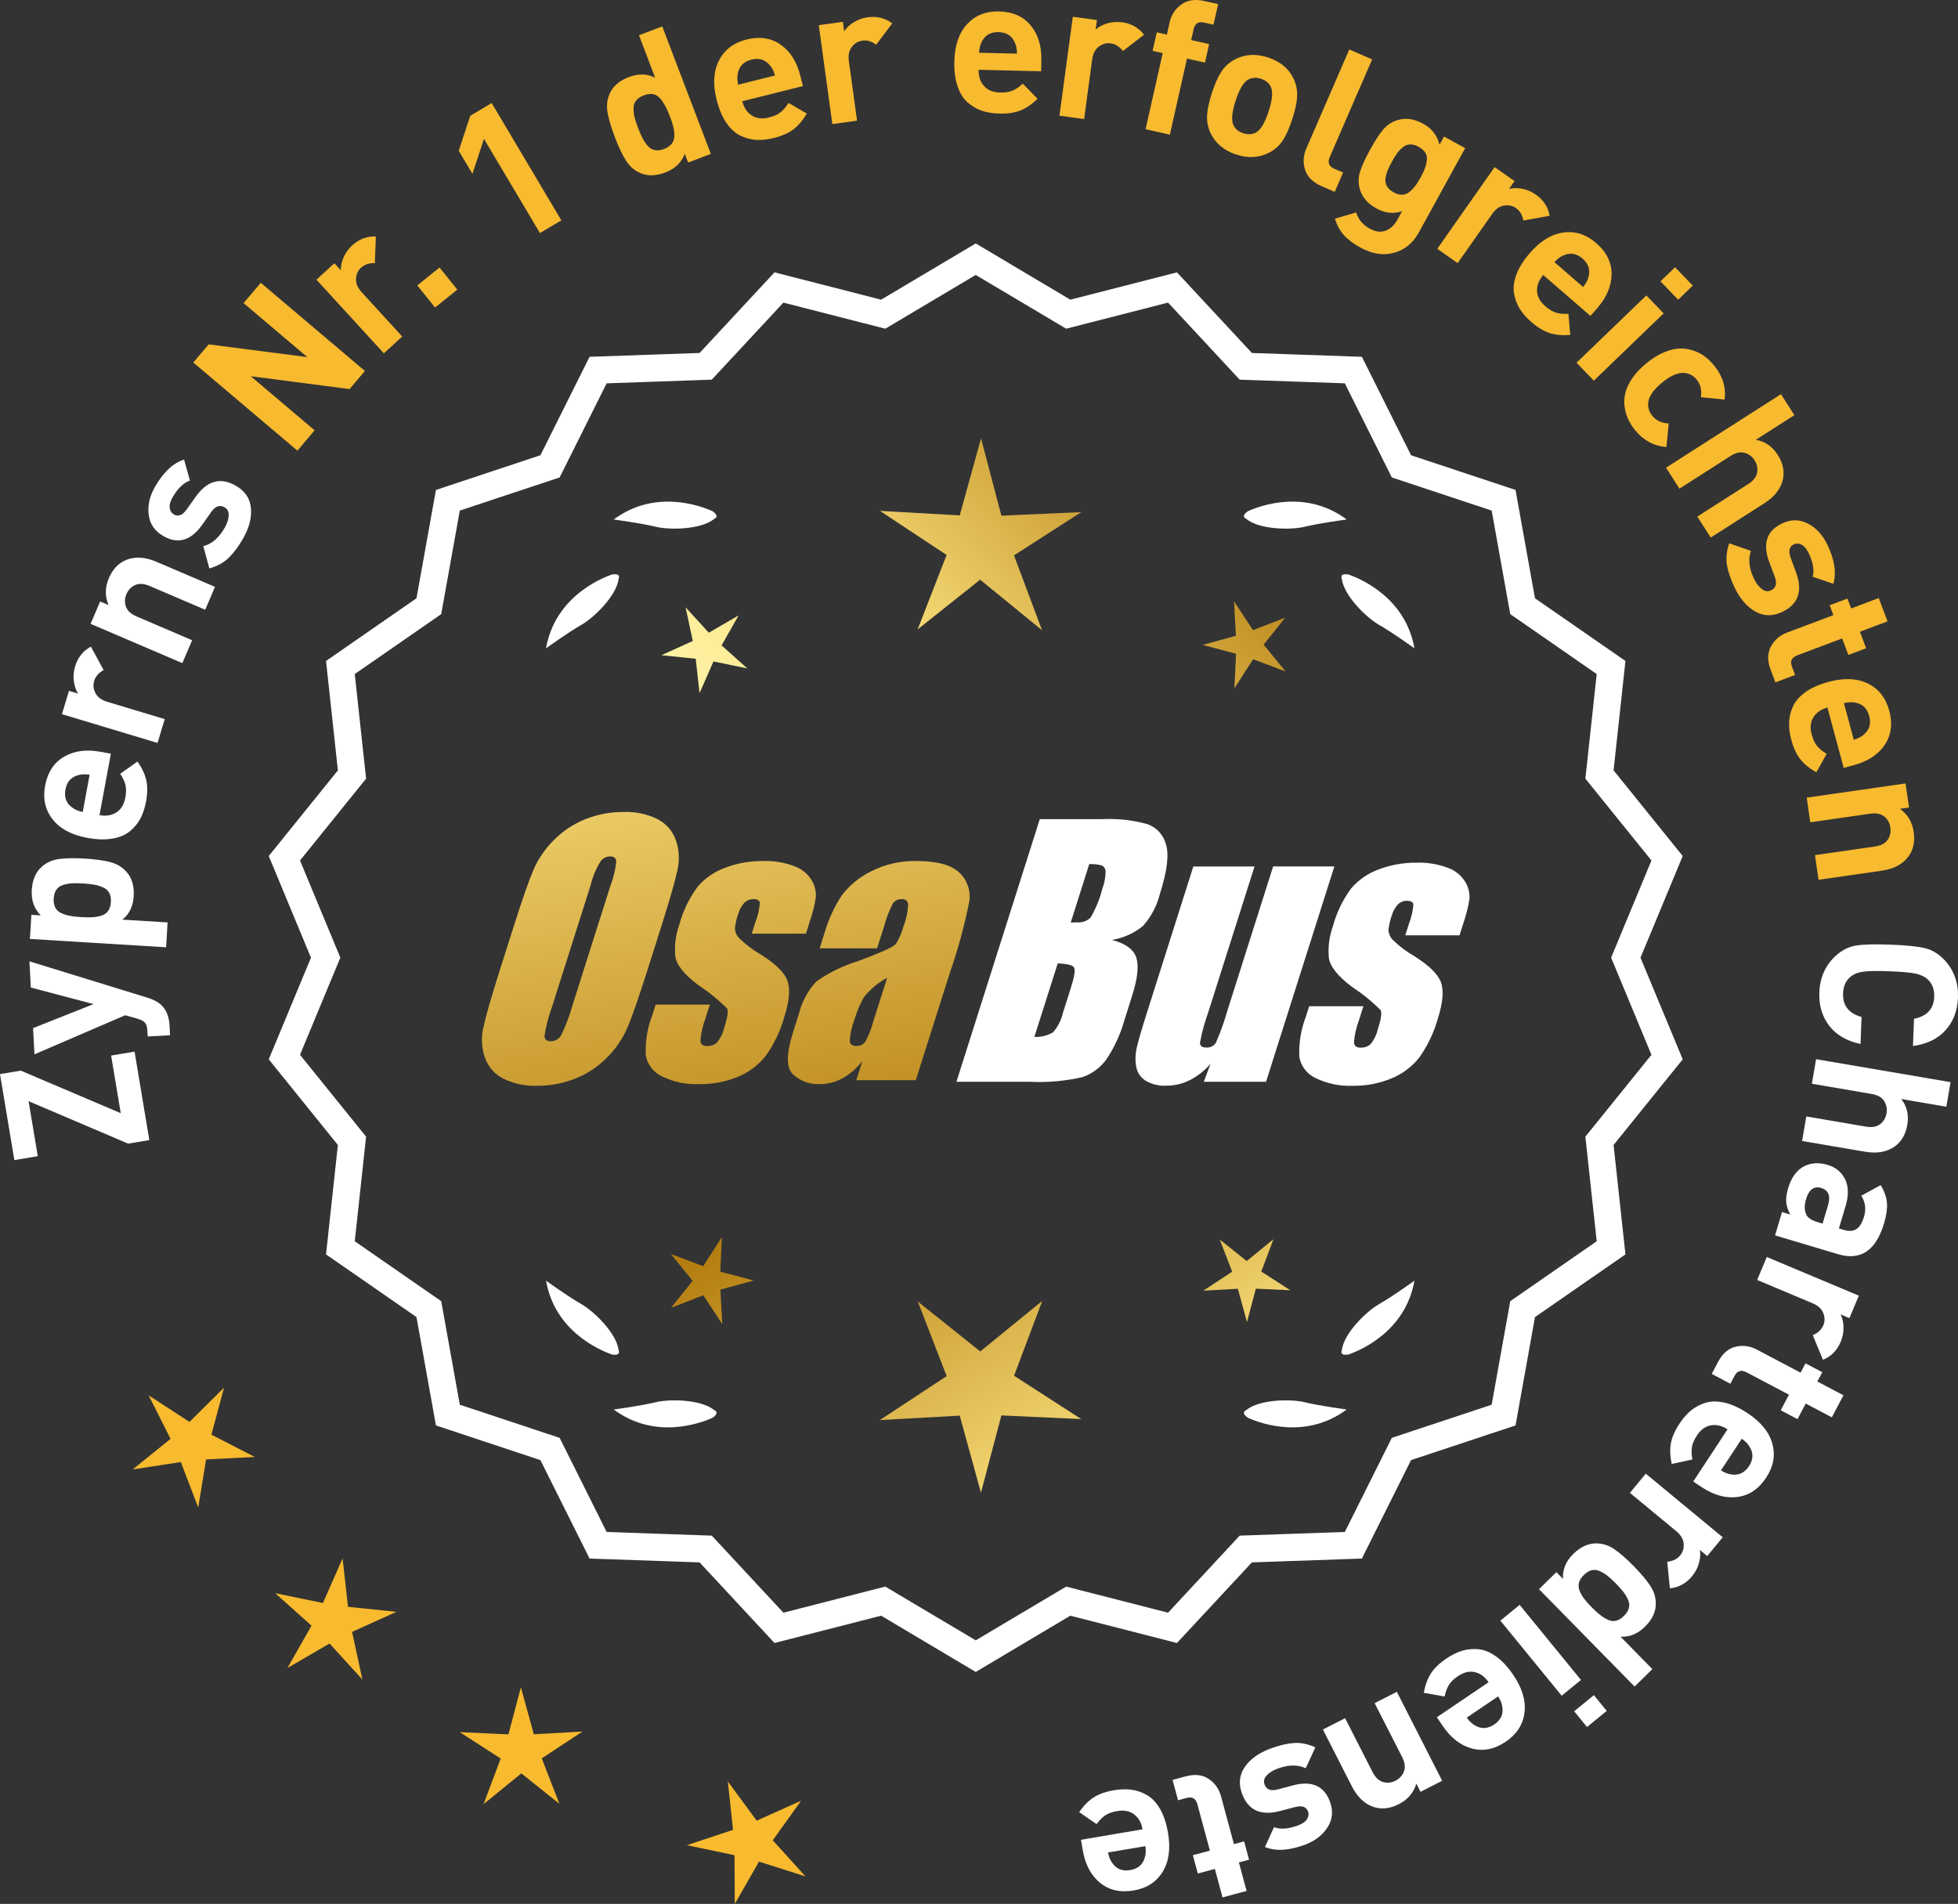 <?xml version="1.0" encoding="UTF-8"?>
<svg xmlns="http://www.w3.org/2000/svg" xmlns:xlink="http://www.w3.org/1999/xlink" id="Layer_2" data-name="Layer 2" viewBox="0 0 173.708 168.905">
  <rect x="0" y="0" width="173.708" height="168.905" fill="#333333" stroke="none"/>
  <defs>
    <style>
      .cls-1 {
        fill: url(#linear-gradient-8);
      }

      .cls-2 {
        fill: url(#linear-gradient-7);
      }

      .cls-3 {
        fill: url(#linear-gradient-5);
      }

      .cls-4 {
        fill: url(#linear-gradient-6);
      }

      .cls-5 {
        fill: url(#linear-gradient-9);
      }

      .cls-6 {
        fill: url(#linear-gradient-4);
      }

      .cls-7 {
        fill: url(#linear-gradient-3);
      }

      .cls-8 {
        fill: url(#linear-gradient-2);
      }

      .cls-9 {
        fill: url(#linear-gradient);
      }

      .cls-10 {
        fill: #f8ba2f;
      }

      .cls-11 {
        stroke: #fff;
        stroke-miterlimit: 10;
        stroke-width: .622px;
      }

      .cls-11, .cls-12 {
        fill: #fff;
      }
    </style>
    <linearGradient id="linear-gradient" x1="112.917" y1="194.585" x2="61.492" y2="112.065" gradientUnits="userSpaceOnUse">
      <stop offset="0" stop-color="#f9df7b"></stop>
      <stop offset=".279" stop-color="#b57e10"></stop>
      <stop offset=".323" stop-color="#c89d38"></stop>
      <stop offset=".417" stop-color="#efda86"></stop>
      <stop offset=".46" stop-color="#fff3a6"></stop>
      <stop offset=".642" stop-color="#f9df7b"></stop>
      <stop offset="1" stop-color="#b57e10"></stop>
    </linearGradient>
    <linearGradient id="linear-gradient-2" x1="126.164" y1="186.329" x2="74.739" y2="103.81" xlink:href="#linear-gradient"></linearGradient>
    <linearGradient id="linear-gradient-3" x1="147.691" y1="172.914" x2="96.266" y2="90.394" xlink:href="#linear-gradient"></linearGradient>
    <linearGradient id="linear-gradient-4" x1="47.479" y1="62.535" x2="79.172" y2="233.553" gradientUnits="userSpaceOnUse">
      <stop offset="0" stop-color="#f9df7b"></stop>
      <stop offset=".279" stop-color="#b57e10"></stop>
      <stop offset=".284" stop-color="#e5c25b"></stop>
      <stop offset=".286" stop-color="#f9df7b"></stop>
      <stop offset=".46" stop-color="#fff3a6"></stop>
      <stop offset=".642" stop-color="#f9df7b"></stop>
      <stop offset="1" stop-color="#b57e10"></stop>
    </linearGradient>
    <linearGradient id="linear-gradient-5" x1="59.987" y1="60.217" x2="91.68" y2="231.235" xlink:href="#linear-gradient-4"></linearGradient>
    <linearGradient id="linear-gradient-6" x1="72.612" y1="57.877" x2="104.305" y2="228.896" xlink:href="#linear-gradient-4"></linearGradient>
    <linearGradient id="linear-gradient-7" x1="51.926" y1="111.936" x2="117.702" y2="50.943" xlink:href="#linear-gradient"></linearGradient>
    <linearGradient id="linear-gradient-8" x1="29.707" y1="87.974" x2="95.483" y2="26.981" xlink:href="#linear-gradient"></linearGradient>
    <linearGradient id="linear-gradient-9" x1="36.763" y1="95.583" x2="102.539" y2="34.59" xlink:href="#linear-gradient"></linearGradient>
  </defs>
  <g id="Layer_1-2" data-name="Layer 1">
    <g>
      <g>
        <polygon class="cls-10" points="19.878 123.103 16.809 126.145 13.187 123.788 15.132 127.647 11.771 130.363 16.042 129.706 17.587 133.742 18.282 129.477 22.598 129.254 18.756 127.276 19.878 123.103"></polygon>
        <polygon class="cls-10" points="30.874 142.552 30.394 138.258 28.649 142.211 24.416 141.34 27.636 144.222 25.5 147.978 29.236 145.806 32.149 148.999 31.237 144.774 35.173 142.991 30.874 142.552"></polygon>
        <polygon class="cls-10" points="47.358 153.855 46.212 149.688 45.107 153.866 40.79 153.668 44.422 156.01 42.9 160.055 46.249 157.325 49.626 160.022 48.064 155.993 51.673 153.615 47.358 153.855"></polygon>
        <polygon class="cls-10" points="68.556 163.262 71.074 159.75 67.131 161.519 64.569 158.039 65.033 162.336 60.932 163.697 65.161 164.583 65.189 168.905 67.338 165.156 71.457 166.465 68.556 163.262"></polygon>
      </g>
      <path class="cls-11" d="M86.564,147.964l-8.345-4.961-9.405,2.409-6.61-7.111-9.703-.338-4.338-8.685-9.214-3.058-1.716-9.556-7.98-5.53,1.046-9.652-6.098-7.554,3.723-8.967-3.723-8.967,6.098-7.554-1.046-9.652,7.98-5.53,1.716-9.556,9.214-3.058,4.338-8.685,9.703-.338,6.61-7.111,9.405,2.409,8.345-4.961,8.345,4.961,9.405-2.409,6.61,7.111,9.703.338,4.338,8.685,9.214,3.058,1.716,9.556,7.98,5.53-1.046,9.652,6.098,7.554-3.723,8.967,3.723,8.967-6.098,7.554,1.046,9.652-7.98,5.53-1.716,9.556-9.214,3.058-4.338,8.685-9.703.338-6.61,7.111-9.405-2.409-8.345,4.961ZM78.494,141.088l8.07,4.797,8.07-4.797,9.095,2.329,6.392-6.877,9.383-.327,4.195-8.399,8.91-2.957,1.659-9.241,7.716-5.348-1.011-9.334,5.897-7.305-3.6-8.671,3.6-8.671-5.897-7.305,1.011-9.334-7.716-5.348-1.659-9.241-8.91-2.957-4.195-8.399-9.383-.327-6.392-6.877-9.095,2.329-8.07-4.797-8.07,4.797-9.095-2.329-6.392,6.877-9.383.327-4.195,8.399-8.91,2.957-1.659,9.241-7.716,5.348,1.011,9.334-5.897,7.305,3.6,8.671-3.6,8.671,5.897,7.305-1.011,9.334,7.716,5.348,1.659,9.241,8.91,2.957,4.195,8.399,9.383.327,6.392,6.877,9.095-2.329Z"></path>
      <g>
        <polygon class="cls-9" points="63.902 112.815 64.043 109.754 62.382 112.329 59.514 111.25 61.45 113.625 59.537 116.019 62.395 114.911 64.08 117.47 63.91 114.411 66.865 113.598 63.902 112.815"></polygon>
        <polygon class="cls-8" points="92.464 115.41 86.965 119.892 81.422 115.464 83.985 122.079 78.061 125.981 85.145 125.588 87.026 132.428 88.84 125.57 95.927 125.895 89.965 122.05 92.464 115.41"></polygon>
        <polygon class="cls-7" points="111.899 112.805 112.978 109.937 110.603 111.873 108.209 109.96 109.316 112.817 106.757 114.503 109.817 114.333 110.629 117.287 111.413 114.325 114.474 114.465 111.899 112.805"></polygon>
      </g>
      <g>
        <path class="cls-12" d="M110.572,125.089c-.114.057-.184.124-.207.201-.001.001-.002.002-.003.003.001 0.0.001 0.0.002.001-.036.131.066.291.35.488,1.179.524,5.149,1.947,8.764-.74,0,0-2.348-.308-3.726-.643-1.249-.304-4.027-.256-5.179.691Z"></path>
        <path class="cls-12" d="M119.032,120.051c0.0.001-0.0.003,0,.004.001-0.0.001-0.0.002-.001.063.12.248.166.589.115,1.217-.428,5.08-2.121,5.862-6.557,0,0-1.918,1.389-3.15,2.091-1.117.637-3.103,2.579-3.29,4.059-.043.12-.049.217-.013.288Z"></path>
      </g>
      <g>
        <path class="cls-12" d="M63.353,125.089c.114.057.184.124.207.201.001.001.002.002.003.003-.001 0-.001 0-.002.001.036.131-.066.291-.35.488-1.179.524-5.149,1.947-8.764-.74,0,0,2.348-.308,3.726-.643,1.249-.304,4.027-.256,5.179.691Z"></path>
        <path class="cls-12" d="M54.893,120.051c-0.0.001 0.0.003,0,.004-.001-0-.001-0-.002-.001-.063.12-.248.166-.589.115-1.217-.428-5.08-2.121-5.862-6.557,0,0,1.918,1.389,3.15,2.091,1.117.637,3.103,2.579,3.29,4.059.043.12.049.217.013.288Z"></path>
      </g>
      <g>
        <path class="cls-12" d="M63.353,46.041c.114-.057.184-.124.207-.201.001-.001.002-.002.003-.003-.001-0-.001-0-.002-.001.036-.131-.066-.291-.35-.488-1.179-.524-5.149-1.947-8.764.74,0,0,2.348.308,3.726.643,1.249.304,4.027.256,5.179-.691Z"></path>
        <path class="cls-12" d="M54.893,51.08c-0-.001 0-.003,0-.004-.001 0-.001 0-.002.001-.063-.12-.248-.166-.589-.115-1.217.428-5.08,2.121-5.862,6.557,0,0,1.918-1.389,3.15-2.091,1.117-.637,3.103-2.579,3.29-4.059.043-.12.049-.217.013-.288Z"></path>
      </g>
      <g>
        <path class="cls-12" d="M110.572,46.041c-.114-.057-.184-.124-.207-.201-.001-.001-.002-.002-.003-.003.001-0.0.001-0.0.002-.001-.036-.131.066-.291.35-.488,1.179-.524,5.149-1.947,8.764.74,0,0-2.348.308-3.726.643-1.249.304-4.027.256-5.179-.691Z"></path>
        <path class="cls-12" d="M119.032,51.08c0-.001-0-.003,0-.004.001 0.0.001 0.0.002.001.063-.12.248-.166.589-.115,1.217.428,5.08,2.121,5.862,6.557,0,0-1.918-1.389-3.15-2.091-1.117-.637-3.103-2.579-3.29-4.059-.043-.12-.049-.217-.013-.288Z"></path>
      </g>
      <g id="Group_4" data-name="Group 4">
        <g id="Group_1" data-name="Group 1">
          <path id="Path_1" data-name="Path 1" class="cls-6" d="M57.405,86.172c-.743,2.341-1.321,3.999-1.734,4.975-.429.998-1.045,1.904-1.814,2.67-.793.803-1.741,1.435-2.787,1.858-1.09.438-2.256.658-3.431.648-1.017.039-2.027-.171-2.945-.611-.769-.376-1.363-1.035-1.657-1.839-.308-.854-.365-1.778-.165-2.663.198-.958.677-2.638,1.438-5.039l1.265-3.987c.743-2.341,1.321-3.999,1.734-4.975.429-.998,1.045-1.904,1.814-2.67.793-.803,1.741-1.435,2.787-1.858,1.091-.437,2.256-.656,3.431-.646,1.017-.039,2.027.171,2.945.611.768.377,1.362,1.036,1.657,1.84.308.854.365,1.778.165,2.663-.198.958-.677,2.637-1.438,5.037l-1.266,3.986ZM54.18,78.514c.255-.669.42-1.369.49-2.082-.014-.303-.197-.454-.548-.454-.305.003-.593.136-.794.366-.426.665-.737,1.397-.922,2.166l-3.456,10.883c-.3.811-.515,1.65-.64,2.506,0,.319.194.476.565.476.383-.001.734-.212.915-.548.408-.836.739-1.708.988-2.604l3.398-10.71.003.003Z"></path>
          <path id="Path_2" data-name="Path 2" class="cls-3" d="M71.503,82.83h-4.81l.329-1.035c.208-.538.339-1.102.391-1.676-.018-.234-.216-.351-.592-.351-.295-.003-.578.115-.785.325-.254.277-.438.611-.538.973-.15.416-.25.849-.298,1.289.015.339.158.661.399.9.569.552,1.206,1.031,1.894,1.425,1.317.827,2.106,1.604,2.367,2.33.259.728.172,1.789-.271,3.182-.35,1.263-.919,2.454-1.683,3.518-.654.81-1.504,1.439-2.469,1.829-1.077.439-2.23.656-3.393.64-1.148.051-2.29-.186-3.322-.691-.755-.353-1.289-1.052-1.43-1.873-.055-1.217.143-2.433.582-3.57l.293-.922h4.808l-.384,1.21c-.246.642-.398,1.316-.454,2.001.022.307.216.461.574.461.33.02.655-.092.903-.311.308-.381.527-.826.64-1.302.289-.911.373-1.482.251-1.712-.764-.766-1.605-1.451-2.509-2.045-1.291-.958-1.987-1.829-2.088-2.612-.083-.943.039-1.893.359-2.784.329-1.218.883-2.363,1.634-3.376.659-.761,1.503-1.338,2.45-1.676,1.062-.401,2.19-.6,3.325-.589.978-.037,1.953.127,2.864.483.631.24,1.16.689,1.498,1.273.258.444.376.955.34,1.467-.114.719-.291,1.427-.53,2.114l-.348,1.111v-.008Z"></path>
          <path id="Path_3" data-name="Path 3" class="cls-4" d="M77.813,84.129h-5.095l.406-1.28c.343-1.213.869-2.366,1.559-3.42.686-.899,1.573-1.626,2.59-2.122,1.245-.636,2.629-.953,4.027-.922,1.836,0,3.11.347,3.822,1.042.696.657,1.021,1.616.867,2.561-.422,2.122-.99,4.212-1.701,6.255l-3.043,9.588h-5.279l.542-1.701c-.481.626-1.083,1.149-1.771,1.536-.626.339-1.326.515-2.038.512-.862.033-1.703-.275-2.341-.856-.611-.57-.611-1.82,0-3.75l.498-1.571c.264-1.09.8-2.096,1.558-2.923,1.131-.798,2.383-1.411,3.707-1.814,2.019-.75,3.134-1.252,3.343-1.508.313-.488.546-1.023.691-1.584.247-.621.386-1.28.41-1.948-.017-.269-.248-.473-.517-.457-.011.001-.021.002-.032.003-.317-.024-.622.121-.805.381-.322.631-.577,1.295-.761,1.979l-.638,1.997ZM78.704,86.748c-.793.427-1.493,1.009-2.056,1.712-.356.627-.637,1.293-.838,1.986-.24.612-.383,1.257-.424,1.913.033.285.223.432.582.432.297.022.586-.104.772-.337.316-.559.557-1.156.717-1.778l1.247-3.928Z"></path>
        </g>
        <g id="Group_3" data-name="Group 3">
          <path id="Path_7" data-name="Path 7" class="cls-12" d="M92.241,72.668h5.641c1.319-.059,2.639.092,3.91.446.817.29,1.437.967,1.654,1.807.278.907.098,2.367-.542,4.379-.264,1.057-.78,2.035-1.503,2.849-.794.644-1.742,1.07-2.751,1.236,1.207.319,1.928.841,2.162,1.576s.11,1.862-.373,3.376l-.684,2.162c-.345,1.246-.89,2.429-1.613,3.501-.526.72-1.258,1.262-2.1,1.554-1.523.352-3.088.492-4.649.417h-6.541l7.396-23.304h-.007ZM93.839,85.466l-2.073,6.522c.579.032,1.154-.108,1.654-.402.44-.507.747-1.115.893-1.771l.691-2.173c.318-.999.411-1.603.278-1.814-.132-.212-.611-.329-1.445-.359l.003-.004ZM96.634,76.658l-1.642,5.183c.245-.011.435-.014.57-.014.446.042.887-.119,1.2-.44.459-.785.804-1.631,1.024-2.513.188-.49.289-1.008.3-1.532.004-.229-.116-.442-.314-.556-.368-.102-.75-.144-1.131-.126l-.007-.002Z"></path>
          <path id="Path_8" data-name="Path 8" class="cls-12" d="M118.38,76.871l-6.061,19.1h-5.523l.596-1.588c-.519.596-1.147,1.088-1.851,1.449-.638.318-1.342.484-2.056.483-.66.041-1.318-.12-1.885-.461-.422-.281-.712-.723-.801-1.222-.094-.527-.084-1.068.03-1.591.114-.552.428-1.65.951-3.288l4.09-12.884h5.428l-4.126,12.997c-.313.861-.551,1.747-.713,2.648,0,.278.183.417.56.417.344.031.676-.137.856-.432.396-.901.729-1.829.995-2.776l4.079-12.854h5.428l.003.003Z"></path>
          <path id="Path_9" data-name="Path 9" class="cls-12" d="M129.482,82.976h-4.81l.329-1.035c.208-.538.339-1.102.391-1.676-.018-.234-.216-.351-.592-.351-.295-.003-.578.115-.784.325-.254.277-.438.611-.538.973-.15.416-.249.848-.297,1.287.015.339.158.661.399.9.569.553,1.205,1.032,1.893,1.426,1.317.827,2.106,1.604,2.367,2.33.259.728.172,1.789-.271,3.182-.35,1.263-.919,2.454-1.683,3.518-.654.809-1.504,1.439-2.469,1.829-1.077.439-2.23.656-3.393.64-1.148.051-2.29-.186-3.322-.691-.755-.353-1.289-1.052-1.43-1.873-.055-1.217.143-2.433.582-3.57l.293-.922h4.81l-.384,1.211c-.246.642-.398,1.316-.454,2.001.022.307.216.461.574.461.33.02.655-.092.903-.311.308-.381.527-.826.64-1.302.289-.911.373-1.482.251-1.712-.764-.766-1.605-1.451-2.509-2.045-1.291-.958-1.987-1.829-2.088-2.612-.083-.943.039-1.893.359-2.784.329-1.218.883-2.363,1.634-3.376.659-.761,1.503-1.338,2.45-1.676,1.062-.401,2.19-.6,3.325-.589.978-.037,1.953.127,2.864.483.632.239,1.163.689,1.503,1.273.258.444.376.955.34,1.467-.114.719-.291,1.427-.53,2.114l-.351,1.108-.004-.005Z"></path>
        </g>
      </g>
      <g>
        <path class="cls-12" d="M11.938,93.297l1.31,7.848-1.878.313-8.833-3.766.815,4.88-2.079.347-1.273-7.63,1.844-.308,8.869,3.776-.854-5.114,2.079-.347Z"></path>
        <path class="cls-12" d="M2.609,85.284l10.477,3.227c.521.166.91.365,1.172.601.478.429.739,1.05.783,1.864l.047.866-1.986.107-.026-.509c-.018-.316-.085-.549-.2-.695-.116-.147-.336-.269-.658-.365l-1.107-.313-8.051,3.468-.127-2.326,5.366-2.13-5.562-1.469-.127-2.325Z"></path>
        <path class="cls-12" d="M7.518,76.17c.917.056,1.666.158,2.247.308.58.149,1.058.429,1.429.837.502.542.724,1.271.667,2.188-.057.916-.395,1.61-1.013,2.083l4.021.247-.135,2.206-12.082-.741.132-2.138.831.051c-.588-.592-.854-1.347-.797-2.263.055-.916.365-1.613.928-2.089.42-.36.928-.579,1.522-.656.596-.077,1.345-.088,2.25-.032ZM8.389,78.489c-.264-.05-.6-.088-1.006-.113-.407-.024-.745-.028-1.014-.011-.268.018-.529.067-.784.148s-.45.222-.588.424c-.137.201-.215.461-.235.777-.019.316.028.583.14.8.111.218.288.382.531.493s.496.192.761.242c.264.05.599.088,1.006.112.407.025.745.029,1.013.012s.532-.067.792-.147c.262-.081.46-.222.597-.423.138-.202.216-.461.235-.778.02-.316-.027-.583-.139-.8-.112-.217-.291-.382-.54-.493-.248-.112-.505-.192-.769-.243Z"></path>
        <path class="cls-12" d="M9.835,66.866l-1.008,5.449c.579.107,1.078.026,1.496-.242.42-.268.684-.703.795-1.305.083-.445.087-.822.011-1.131-.075-.308-.229-.639-.464-.993l1.531-1.083c.394.558.651,1.104.776,1.64.126.536.119,1.178-.019,1.925-.104.557-.265,1.048-.488,1.474-.223.426-.531.804-.927,1.134s-.915.551-1.559.662c-.643.112-1.387.09-2.234-.066-1.393-.258-2.419-.806-3.076-1.642-.658-.836-.881-1.828-.669-2.977.221-1.192.781-2.051,1.678-2.576.899-.525,1.979-.672,3.237-.438l.919.17ZM7.952,68.73c-.382-.059-.706-.05-.974.027-.651.156-1.042.585-1.173,1.287-.129.702.082,1.243.635,1.622.223.168.522.292.899.373l.612-3.31Z"></path>
        <path class="cls-12" d="M8.064,57.367l1.131,2.08c-.438.235-.719.56-.843.972-.108.357-.068.717.121,1.074.188.359.531.613,1.029.764l5.112,1.539-.637,2.115-8.481-2.553.622-2.067.814.245c-.195-.295-.322-.662-.38-1.1s-.021-.873.109-1.308c.242-.803.708-1.39,1.401-1.762Z"></path>
        <path class="cls-12" d="M19.075,52.063l-.869,2.031-4.924-2.107c-.51-.218-.942-.246-1.296-.082-.353.162-.607.427-.764.791-.161.375-.179.747-.053,1.115s.445.661.956.88l4.923,2.107-.87,2.032-8.143-3.486.85-1.984.75.321c-.335-.772-.327-1.569.026-2.394.343-.802.857-1.34,1.541-1.614.789-.315,1.678-.262,2.668.162l5.204,2.228Z"></path>
        <path class="cls-12" d="M20.921,43.092c.816.468,1.263,1.129,1.34,1.984.079.854-.156,1.759-.703,2.712-.406.708-.83,1.275-1.271,1.701-.441.427-1.012.739-1.714.938l-.534-1.973c.753-.194,1.385-.74,1.898-1.635.214-.373.331-.73.352-1.072.02-.342-.104-.589-.369-.741-.423-.242-.813-.107-1.173.405l-.829,1.171c-.994,1.39-2.134,1.716-3.422.977-.767-.44-1.201-1.071-1.304-1.895-.103-.824.083-1.648.557-2.474.751-1.308,1.611-2.113,2.583-2.419l.518,1.865c-.563.186-1.077.683-1.54,1.488-.208.364-.293.678-.256.941.038.264.161.454.367.573.385.22.757.081,1.121-.416l.812-1.142c1.022-1.439,2.212-1.77,3.567-.99Z"></path>
        <path class="cls-10" d="M32.373,32.91l-1.362,1.608-8.768-1.143,5.67,4.801-1.527,1.804-9.237-7.822,1.363-1.608,8.754,1.131-5.657-4.79,1.527-1.803,9.237,7.822Z"></path>
        <path class="cls-10" d="M33.346,20.979l-.092,2.366c-.497-.022-.904.112-1.223.403-.274.252-.425.58-.446.984-.022.404.145.799.495,1.184l3.604,3.938-1.63,1.492-5.979-6.534,1.593-1.458.574.627c-.018-.354.062-.732.236-1.138s.43-.762.763-1.067c.619-.566,1.32-.832,2.105-.797Z"></path>
        <path class="cls-10" d="M40.572,25.694l-1.974,1.588-1.577-1.96,1.973-1.589,1.578,1.961Z"></path>
        <path class="cls-10" d="M49.802,19.549l-1.9,1.129-4.966-8.359-1.025,3.1-1.215-2.046,1.025-3.101,1.899-1.129,6.182,10.406Z"></path>
        <path class="cls-10" d="M63.066,13.651l-2.018.77-.296-.779c-.297.781-.869,1.332-1.716,1.655-.869.331-1.637.339-2.302.022-.503-.233-.91-.605-1.227-1.115-.315-.511-.638-1.195-.965-2.053-.321-.848-.536-1.566-.64-2.157-.104-.591-.048-1.141.172-1.648.287-.68.859-1.183,1.717-1.51.848-.322,1.625-.304,2.333.058l-1.436-3.766,2.065-.787,4.311,11.311ZM59.421,10.292c-.295-.773-.611-1.325-.95-1.657-.338-.332-.794-.389-1.365-.171-.297.112-.521.265-.672.456-.152.191-.229.421-.229.688-.001.268.029.531.093.793.062.261.167.582.312.963.146.381.282.69.408.927.126.237.279.458.461.661.181.204.392.327.632.369s.509.006.805-.107c.297-.112.521-.265.673-.456.15-.19.23-.421.237-.69.006-.27-.024-.54-.092-.812-.066-.271-.171-.593-.312-.963Z"></path>
        <path class="cls-10" d="M71.231,7.637l-5.377,1.343c.143.572.424.992.841,1.262.418.27.923.33,1.518.182.439-.109.784-.263,1.032-.459.249-.196.486-.476.712-.835l1.621.944c-.345.588-.734,1.051-1.17,1.387-.436.337-1.022.598-1.758.781-.551.138-1.065.193-1.545.167-.48-.026-.952-.15-1.417-.373-.464-.223-.88-.604-1.249-1.143-.368-.539-.656-1.226-.865-2.062-.344-1.374-.271-2.534.217-3.479s1.298-1.56,2.431-1.843c1.177-.294,2.19-.142,3.041.458s1.431,1.52,1.742,2.762l.227.908ZM68.754,6.697c-.105-.371-.248-.663-.431-.874-.411-.528-.964-.706-1.656-.532-.692.173-1.098.589-1.212,1.249-.062.272-.05.597.032.973l3.267-.815Z"></path>
        <path class="cls-10" d="M79.155,2.072l-1.421,1.895c-.396-.3-.808-.421-1.233-.362-.371.051-.68.236-.928.556-.248.32-.337.739-.265,1.255l.727,5.288-2.191.302-1.204-8.775,2.138-.293.116.842c.188-.301.469-.567.843-.803.373-.233.785-.382,1.234-.443.831-.114,1.559.065,2.185.54Z"></path>
        <path class="cls-10" d="M92.364,6.323l-5.541-.133c-.015.59.145,1.069.477,1.44.33.37.802.563,1.414.578.453.011.826-.046,1.117-.169.293-.123.595-.328.908-.616l1.311,1.341c-.486.477-.985.818-1.496,1.027-.508.209-1.143.304-1.902.286-.566-.014-1.077-.097-1.532-.25-.456-.152-.878-.397-1.267-.735s-.689-.816-.9-1.434c-.212-.617-.308-1.356-.287-2.217.033-1.416.411-2.516,1.133-3.298.721-.781,1.666-1.159,2.833-1.131,1.213.029,2.148.445,2.811,1.249.659.804.977,1.846.944,3.126l-.021.935ZM90.224,4.758c-.001-.385-.061-.704-.181-.957-.257-.618-.742-.936-1.457-.952-.713-.018-1.213.276-1.499.882-.131.246-.207.562-.228.947l3.364.08Z"></path>
        <path class="cls-10" d="M101.497,3.081l-1.876,1.445c-.302-.396-.665-.622-1.093-.68-.37-.05-.717.046-1.042.288-.324.242-.521.621-.592,1.138l-.713,5.29-2.19-.296,1.186-8.777,2.14.289-.114.843c.261-.239.603-.422,1.025-.548.424-.125.86-.158,1.31-.098.83.112,1.484.48,1.96,1.105Z"></path>
        <path class="cls-10" d="M106.9,5.556l-1.593-.358-1.519,6.75-2.156-.485,1.52-6.75-.896-.202.37-1.642.896.202.242-1.078c.152-.675.499-1.207,1.04-1.596.54-.39,1.22-.492,2.038-.309l1.228.276-.411,1.825-.847-.19c-.497-.112-.804.092-.921.611l-.214.945,1.593.358-.37,1.642Z"></path>
        <path class="cls-10" d="M114.65,10.556c-.263.808-.543,1.44-.841,1.898-.298.457-.691.814-1.181,1.072-.893.473-1.878.533-2.955.183-1.067-.348-1.822-.975-2.267-1.882-.24-.508-.345-1.033-.316-1.579.027-.544.172-1.215.431-2.013.261-.798.538-1.423.834-1.874.296-.452.69-.812,1.184-1.081.893-.473,1.872-.535,2.939-.188,1.099.358,1.859.987,2.281,1.887.241.507.348,1.031.32,1.57-.026.54-.169,1.208-.43,2.006ZM112.55,9.872c.341-1.045.399-1.776.178-2.194-.168-.328-.455-.56-.865-.692-.397-.13-.763-.111-1.091.056-.425.207-.808.834-1.147,1.879-.345,1.057-.405,1.793-.184,2.211.167.329.451.558.849.688.41.133.778.116,1.107-.051.425-.207.81-.839,1.153-1.896Z"></path>
        <path class="cls-10" d="M118.411,17.022l-1.154-.501c-.78-.338-1.271-.823-1.473-1.454-.201-.631-.165-1.264.11-1.898l3.81-8.779,2.027.879-3.755,8.655c-.212.489-.079.837.398,1.045l.78.338-.744,1.716Z"></path>
        <path class="cls-10" d="M125.876,20.621c-.52.944-1.253,1.545-2.205,1.805-.951.26-1.942.105-2.977-.462-.615-.339-1.101-.703-1.455-1.092-.355-.39-.623-.879-.804-1.47l1.879-.558c.188.621.587,1.098,1.192,1.431.536.295,1.017.355,1.442.183.425-.174.761-.484,1.007-.932l.434-.789c-.751.26-1.509.18-2.273-.241-.774-.426-1.265-.993-1.471-1.7-.151-.523-.147-1.042.012-1.556.159-.515.458-1.168.895-1.963.437-.794.828-1.394,1.173-1.799.347-.405.781-.684,1.304-.835.708-.206,1.455-.094,2.239.338.765.421,1.244,1.041,1.441,1.859l.401-.729,1.877,1.032-4.111,7.478ZM126.036,15.743c.343-.626.529-1.164.558-1.614.027-.45-.217-.817-.733-1.102-.278-.152-.532-.225-.763-.216-.232.009-.447.094-.646.256-.2.162-.369.341-.509.536-.14.194-.291.441-.455.739-.163.298-.29.558-.381.78-.09.222-.152.459-.188.711-.034.253.007.482.125.69.119.207.318.387.596.54.278.153.536.225.774.213.24-.011.456-.099.65-.264s.362-.343.509-.535c.145-.192.298-.438.462-.735Z"></path>
        <path class="cls-10" d="M137.48,19.143l-2.331.421c-.086-.489-.306-.857-.657-1.104-.306-.215-.659-.289-1.059-.224-.398.065-.749.312-1.047.739l-3.067,4.369-1.809-1.27,5.088-7.25,1.767,1.24-.487.695c.341-.092.729-.097,1.161-.014.435.082.837.254,1.207.514.687.482,1.098,1.109,1.234,1.883Z"></path>
        <path class="cls-10" d="M141.101,28.029l-4.188-3.63c-.386.445-.57.916-.55,1.413.019.497.26.946.723,1.347.342.297.665.491.97.582.303.09.667.125,1.092.103l.157,1.868c-.68.057-1.282.003-1.807-.16-.526-.163-1.076-.493-1.649-.991-.429-.371-.771-.761-1.024-1.168-.254-.408-.423-.865-.507-1.374-.086-.508-.012-1.067.218-1.679.229-.61.627-1.241,1.189-1.892.928-1.07,1.92-1.678,2.975-1.821,1.054-.144,2.021.167,2.904.932.916.794,1.373,1.712,1.371,2.752-.003,1.041-.423,2.045-1.261,3.013l-.613.706ZM140.448,25.46c.243-.299.399-.583.469-.853.194-.641.022-1.195-.516-1.663-.54-.468-1.113-.559-1.72-.274-.258.106-.517.302-.777.585l2.544,2.205Z"></path>
        <path class="cls-10" d="M141.399,33.77l-1.534-1.591,6.195-5.969,1.534,1.592-6.195,5.968ZM148.88,26.587l-1.569-1.628,1.298-1.25,1.568,1.628-1.297,1.25Z"></path>
        <path class="cls-10" d="M147.842,39.661c-1.111-.088-2.04-.588-2.784-1.502-.236-.289-.434-.598-.59-.923-.155-.326-.267-.693-.33-1.103s-.047-.82.048-1.234c.093-.413.297-.854.61-1.321s.737-.92,1.273-1.357c.534-.437,1.063-.763,1.585-.976.52-.213.99-.322,1.41-.328.419-.006.825.062,1.219.202.391.141.729.321,1.013.543.283.223.544.479.781.768.752.923,1.061,1.929.927,3.019l-2.105-.213c.087-.628-.034-1.144-.363-1.547-.329-.404-.744-.607-1.242-.609-.524.003-1.134.288-1.826.854-.704.574-1.108,1.116-1.217,1.629-.098.49.019.937.348,1.341.33.403.811.625,1.443.665l-.199,2.094Z"></path>
        <path class="cls-10" d="M151.77,47.69l-1.189-1.862,4.511-2.884c.468-.3.734-.641.798-1.025.063-.383-.011-.742-.224-1.077-.221-.343-.518-.566-.893-.67-.376-.103-.798-.005-1.266.294l-4.512,2.885-1.19-1.861,10.197-6.521,1.191,1.862-3.423,2.188c.814.138,1.459.579,1.937,1.324.47.735.625,1.463.468,2.183-.184.83-.728,1.535-1.635,2.114l-4.771,3.05Z"></path>
        <path class="cls-10" d="M158.142,54.274c-.847.41-1.644.406-2.395-.011-.75-.418-1.365-1.122-1.843-2.111-.356-.734-.587-1.403-.69-2.008s-.039-1.253.193-1.944l1.93.671c-.263.731-.17,1.562.28,2.49.188.388.417.686.688.895.271.209.544.246.819.113.439-.213.547-.612.328-1.198l-.501-1.344c-.587-1.604-.213-2.729,1.124-3.377.796-.385,1.562-.388,2.3-.009.736.38,1.314.998,1.729,1.854.657,1.356.837,2.522.541,3.497l-1.832-.624c.164-.57.044-1.274-.361-2.11-.183-.378-.394-.625-.633-.742-.24-.117-.466-.124-.681-.02-.396.192-.493.579-.288,1.159l.485,1.313c.612,1.655.215,2.824-1.193,3.505Z"></path>
        <path class="cls-10" d="M157.508,60.539l-.426-1.13c-.295-.785-.287-1.469.028-2.053.312-.584.792-.998,1.439-1.241l4.105-1.545-.331-.875,1.576-.592.33.875,2.449-.922.779,2.068-2.451.922.551,1.464-1.575.592-.551-1.464-3.978,1.497c-.499.188-.658.52-.479.997l.28.748-1.749.658Z"></path>
        <path class="cls-10" d="M163.568,68.124l-1.444-5.351c-.568.153-.983.441-1.245.864s-.312.93-.152,1.521c.118.438.278.779.479,1.023.201.246.483.478.849.696l-.914,1.638c-.596-.333-1.065-.714-1.41-1.143-.344-.43-.616-1.012-.813-1.744-.147-.548-.213-1.061-.195-1.541.017-.479.133-.954.347-1.423s.586-.892,1.119-1.271c.531-.378,1.214-.68,2.045-.903,1.368-.369,2.528-.319,3.483.151.954.471,1.584,1.27,1.889,2.396.315,1.171.181,2.187-.401,3.049-.584.861-1.495,1.459-2.731,1.793l-.902.243ZM164.463,65.629c.369-.111.657-.26.866-.444.52-.423.687-.978.501-1.667-.187-.689-.61-1.086-1.272-1.189-.272-.056-.597-.038-.972.051l.877,3.25Z"></path>
        <path class="cls-10" d="M161.335,78.051l-.315-2.188,5.301-.763c.55-.079.934-.28,1.149-.604.217-.323.298-.681.241-1.073-.058-.404-.236-.73-.536-.979s-.724-.334-1.273-.255l-5.301.762-.314-2.188,8.767-1.26.309,2.137-.808.116c.688.484,1.095,1.17,1.223,2.057.124.863-.034,1.591-.477,2.181-.509.68-1.296,1.097-2.362,1.25l-5.603.807Z"></path>
        <path class="cls-12" d="M165.06,92.617c-1.227-.262-2.152-.802-2.78-1.619-.627-.817-.918-1.804-.874-2.959.05-1.292.516-2.357,1.397-3.197.576-.533,1.198-.854,1.866-.958.667-.105,1.686-.132,3.056-.079,1.37.052,2.385.155,3.042.311.658.155,1.254.521,1.787,1.098.815.904,1.2,2.002,1.15,3.293-.043,1.155-.408,2.116-1.096,2.884-.687.769-1.652,1.236-2.894,1.404l.091-2.412c1.153-.229,1.752-.881,1.792-1.956.024-.646-.165-1.157-.57-1.536-.252-.236-.6-.405-1.044-.508-.444-.102-1.228-.174-2.348-.216-1.122-.043-1.908-.03-2.358.038-.45.067-.811.21-1.079.427-.434.346-.661.842-.687,1.487-.041,1.088.505,1.789,1.639,2.104l-.091,2.395Z"></path>
        <path class="cls-12" d="M159.877,101.223l.372-2.178,5.278.901c.547.094.974.02,1.28-.222.305-.24.492-.557.559-.947.069-.402-.002-.768-.209-1.097-.209-.329-.587-.54-1.135-.634l-5.277-.901.372-2.179,11.931,2.038-.373,2.179-4.004-.684c.509.649.69,1.411.541,2.282-.146.86-.521,1.503-1.123,1.93-.692.491-1.57.646-2.632.465l-5.58-.954Z"></path>
        <path class="cls-12" d="M157.478,109.596l.617-2.069.733.219c-.205-.38-.324-.744-.357-1.091-.031-.347.022-.76.166-1.237.282-.944.748-1.593,1.396-1.942.627-.321,1.333-.365,2.115-.132.717.215,1.23.64,1.543,1.277.312.638.326,1.434.041,2.39l-.59,1.971.424.127c.467.139.845.115,1.131-.071.287-.187.512-.557.677-1.11.198-.662.115-1.278-.246-1.848l1.718-.941c.333.549.519,1.074.559,1.577.039.502-.048,1.111-.262,1.829-.721,2.41-2.08,3.317-4.078,2.721l-5.587-1.668ZM161.237,108.413l.456.136.481-1.612c.25-.837.049-1.352-.603-1.547-.641-.191-1.089.143-1.346,1-.164.554-.154,1.013.033,1.376.12.272.446.488.978.647Z"></path>
        <path class="cls-12" d="M161.727,120.634l-.905-2.188c.459-.188.773-.48.939-.878.146-.345.143-.705-.007-1.081-.148-.376-.463-.665-.943-.867l-4.923-2.067.857-2.038,8.165,3.431-.836,1.99-.785-.328c.164.313.251.691.262,1.133.012.44-.07.87-.245,1.289-.325.772-.851,1.308-1.579,1.604Z"></path>
        <path class="cls-12" d="M151.861,121.884l.563-1.067c.392-.742.909-1.189,1.554-1.343.646-.153,1.273-.068,1.885.255l3.879,2.047.436-.827,1.489.785-.437.827,2.315,1.222-1.03,1.955-2.316-1.222-.729,1.383-1.488-.785.729-1.384-3.76-1.983c-.471-.249-.825-.147-1.063.304l-.373.707-1.653-.873Z"></path>
        <path class="cls-12" d="M150.217,131.436l3.044-4.63c-.492-.324-.983-.443-1.473-.358-.489.084-.902.383-1.238.894-.25.379-.398.725-.448,1.038-.051.312-.037.679.041,1.096l-1.832.403c-.146-.665-.172-1.27-.079-1.812s.348-1.132.765-1.766c.312-.474.652-.863,1.022-1.169s.803-.534,1.295-.685c.492-.151,1.057-.153,1.693-.007.636.147,1.313.457,2.032.931,1.184.778,1.917,1.681,2.198,2.707.282,1.026.102,2.026-.54,3.002-.667,1.014-1.516,1.588-2.547,1.723-1.032.136-2.082-.148-3.153-.852l-.78-.515ZM152.677,130.45c.327.202.631.319.907.353.661.109,1.188-.135,1.579-.731.393-.597.408-1.177.046-1.74-.14-.241-.367-.473-.683-.693l-1.85,2.812Z"></path>
        <path class="cls-12" d="M148.146,140.906l-.235-2.356c.494-.047.878-.236,1.153-.568.238-.288.339-.634.306-1.037-.035-.403-.252-.771-.654-1.104l-4.115-3.4,1.407-1.703,6.828,5.642-1.375,1.665-.655-.542c.065.348.039.735-.077,1.16-.117.426-.319.813-.607,1.163-.535.646-1.192,1.007-1.975,1.081Z"></path>
        <path class="cls-12" d="M136.537,140.985l1.54-1.512.584.594c-.041-.834.263-1.568.91-2.203.663-.651,1.362-.965,2.1-.942.553.013,1.077.19,1.57.531s1.062.84,1.706,1.494c.634.647,1.118,1.221,1.45,1.721s.5,1.026.502,1.579c.01.738-.312,1.428-.969,2.071-.646.635-1.366.929-2.16.882l2.823,2.875-1.577,1.548-8.479-8.638ZM141.222,142.604c.58.59,1.092.969,1.534,1.138.444.168.884.038,1.32-.391.228-.223.371-.452.434-.688.062-.236.04-.477-.065-.722-.106-.246-.24-.476-.403-.689-.162-.213-.386-.466-.671-.757-.286-.291-.534-.521-.746-.687-.21-.166-.438-.307-.688-.421-.247-.114-.489-.143-.726-.085-.237.058-.469.198-.695.42-.227.223-.37.452-.433.688-.062.236-.042.479.059.729.102.249.237.484.409.707.17.222.395.474.671.758Z"></path>
        <path class="cls-12" d="M133.107,143.774l1.711-1.398,5.441,6.662-1.711,1.398-5.441-6.662ZM139.654,151.816l1.751-1.431,1.14,1.396-1.75,1.431-1.141-1.396Z"></path>
        <path class="cls-12" d="M127.474,152.345l4.591-3.104c-.33-.488-.737-.787-1.223-.897s-.98.007-1.488.35c-.375.253-.646.516-.812.785-.165.27-.294.612-.382,1.028l-1.846-.332c.121-.67.329-1.238.623-1.703.294-.467.756-.912,1.385-1.337.47-.317.933-.546,1.393-.687.461-.14.946-.185,1.459-.135s1.034.266,1.564.646,1.037.927,1.52,1.64c.794,1.174,1.124,2.288.989,3.344-.134,1.056-.685,1.91-1.652,2.564-1.004.68-2.008.883-3.013.611s-1.866-.938-2.583-1.998l-.524-.774ZM130.124,152.379c.226.312.459.537.702.674.568.355,1.148.332,1.74-.068.591-.399.828-.93.71-1.589-.036-.276-.158-.577-.364-.902l-2.788,1.886Z"></path>
        <path class="cls-12" d="M117.364,153.434l1.97-1.004,2.433,4.771c.252.494.566.792.942.894.375.101.74.061,1.093-.119.364-.186.615-.46.754-.823.139-.364.082-.793-.169-1.288l-2.433-4.771,1.97-1.004,4.022,7.891-1.923.981-.371-.728c-.237.808-.755,1.415-1.553,1.822-.776.396-1.516.48-2.219.253-.807-.263-1.456-.873-1.944-1.832l-2.572-5.043Z"></path>
        <path class="cls-12" d="M110.192,159.138c-.326-.882-.245-1.676.243-2.382.488-.707,1.248-1.25,2.279-1.631.766-.283,1.455-.447,2.065-.492.612-.044,1.251.082,1.916.38l-.854,1.856c-.702-.332-1.538-.319-2.504.037-.405.149-.723.349-.958.599-.233.25-.298.518-.191.805.168.457.555.604,1.159.441l1.387-.367c1.653-.43,2.738.052,3.253,1.444.307.829.234,1.593-.215,2.29s-1.12,1.211-2.013,1.542c-1.414.521-2.592.588-3.533.199l.799-1.763c.552.219,1.264.167,2.136-.155.394-.146.66-.331.8-.559.14-.227.169-.451.085-.675-.152-.415-.528-.548-1.126-.399l-1.355.355c-1.706.449-2.829-.06-3.372-1.526Z"></path>
        <path class="cls-12" d="M104.023,157.906l1.165-.315c.811-.219,1.49-.145,2.041.224.553.367.918.885,1.099,1.553l1.144,4.233.903-.243.438,1.624-.902.244.683,2.527-2.134.576-.682-2.527-1.511.408-.438-1.625,1.51-.407-1.108-4.104c-.139-.515-.454-.704-.947-.571l-.771.208-.487-1.805Z"></path>
        <path class="cls-12" d="M95.899,163.218l5.463-.93c-.099-.581-.346-1.022-.742-1.322-.396-.301-.896-.399-1.5-.297-.445.076-.801.202-1.064.38-.263.176-.52.436-.772.777l-1.544-1.064c.388-.561.812-.992,1.272-1.294.46-.303,1.064-.518,1.812-.646.559-.095,1.076-.11,1.552-.048.477.062.938.222,1.384.479.446.258.833.669,1.159,1.234s.562,1.272.705,2.122c.238,1.396.078,2.548-.48,3.453s-1.414,1.456-2.565,1.652c-1.195.203-2.193-.026-2.996-.688-.802-.663-1.312-1.626-1.525-2.888l-.157-.922ZM98.298,164.344c.075.378.196.68.36.904.372.558.909.777,1.612.657.704-.119,1.14-.504,1.305-1.153.082-.267.095-.591.041-.973l-3.318.564Z"></path>
      </g>
      <g>
        <polygon class="cls-2" points="112.108 57.188 114.021 54.794 111.164 55.901 109.478 53.342 109.648 56.402 106.693 57.214 109.656 57.998 109.515 61.059 111.176 58.484 114.044 59.563 112.108 57.188"></polygon>
        <polygon class="cls-1" points="65.532 54.592 62.883 56.132 60.818 53.869 61.464 56.864 58.673 58.129 61.722 58.439 62.062 61.485 63.299 58.681 66.301 59.299 64.017 57.256 65.532 54.592"></polygon>
        <polygon class="cls-5" points="88.84 45.749 87.035 38.888 85.144 45.725 78.062 45.321 83.98 49.233 81.407 55.844 86.956 51.424 92.448 55.914 89.959 49.271 95.927 45.434 88.84 45.749"></polygon>
      </g>
    </g>
  </g>
</svg>
